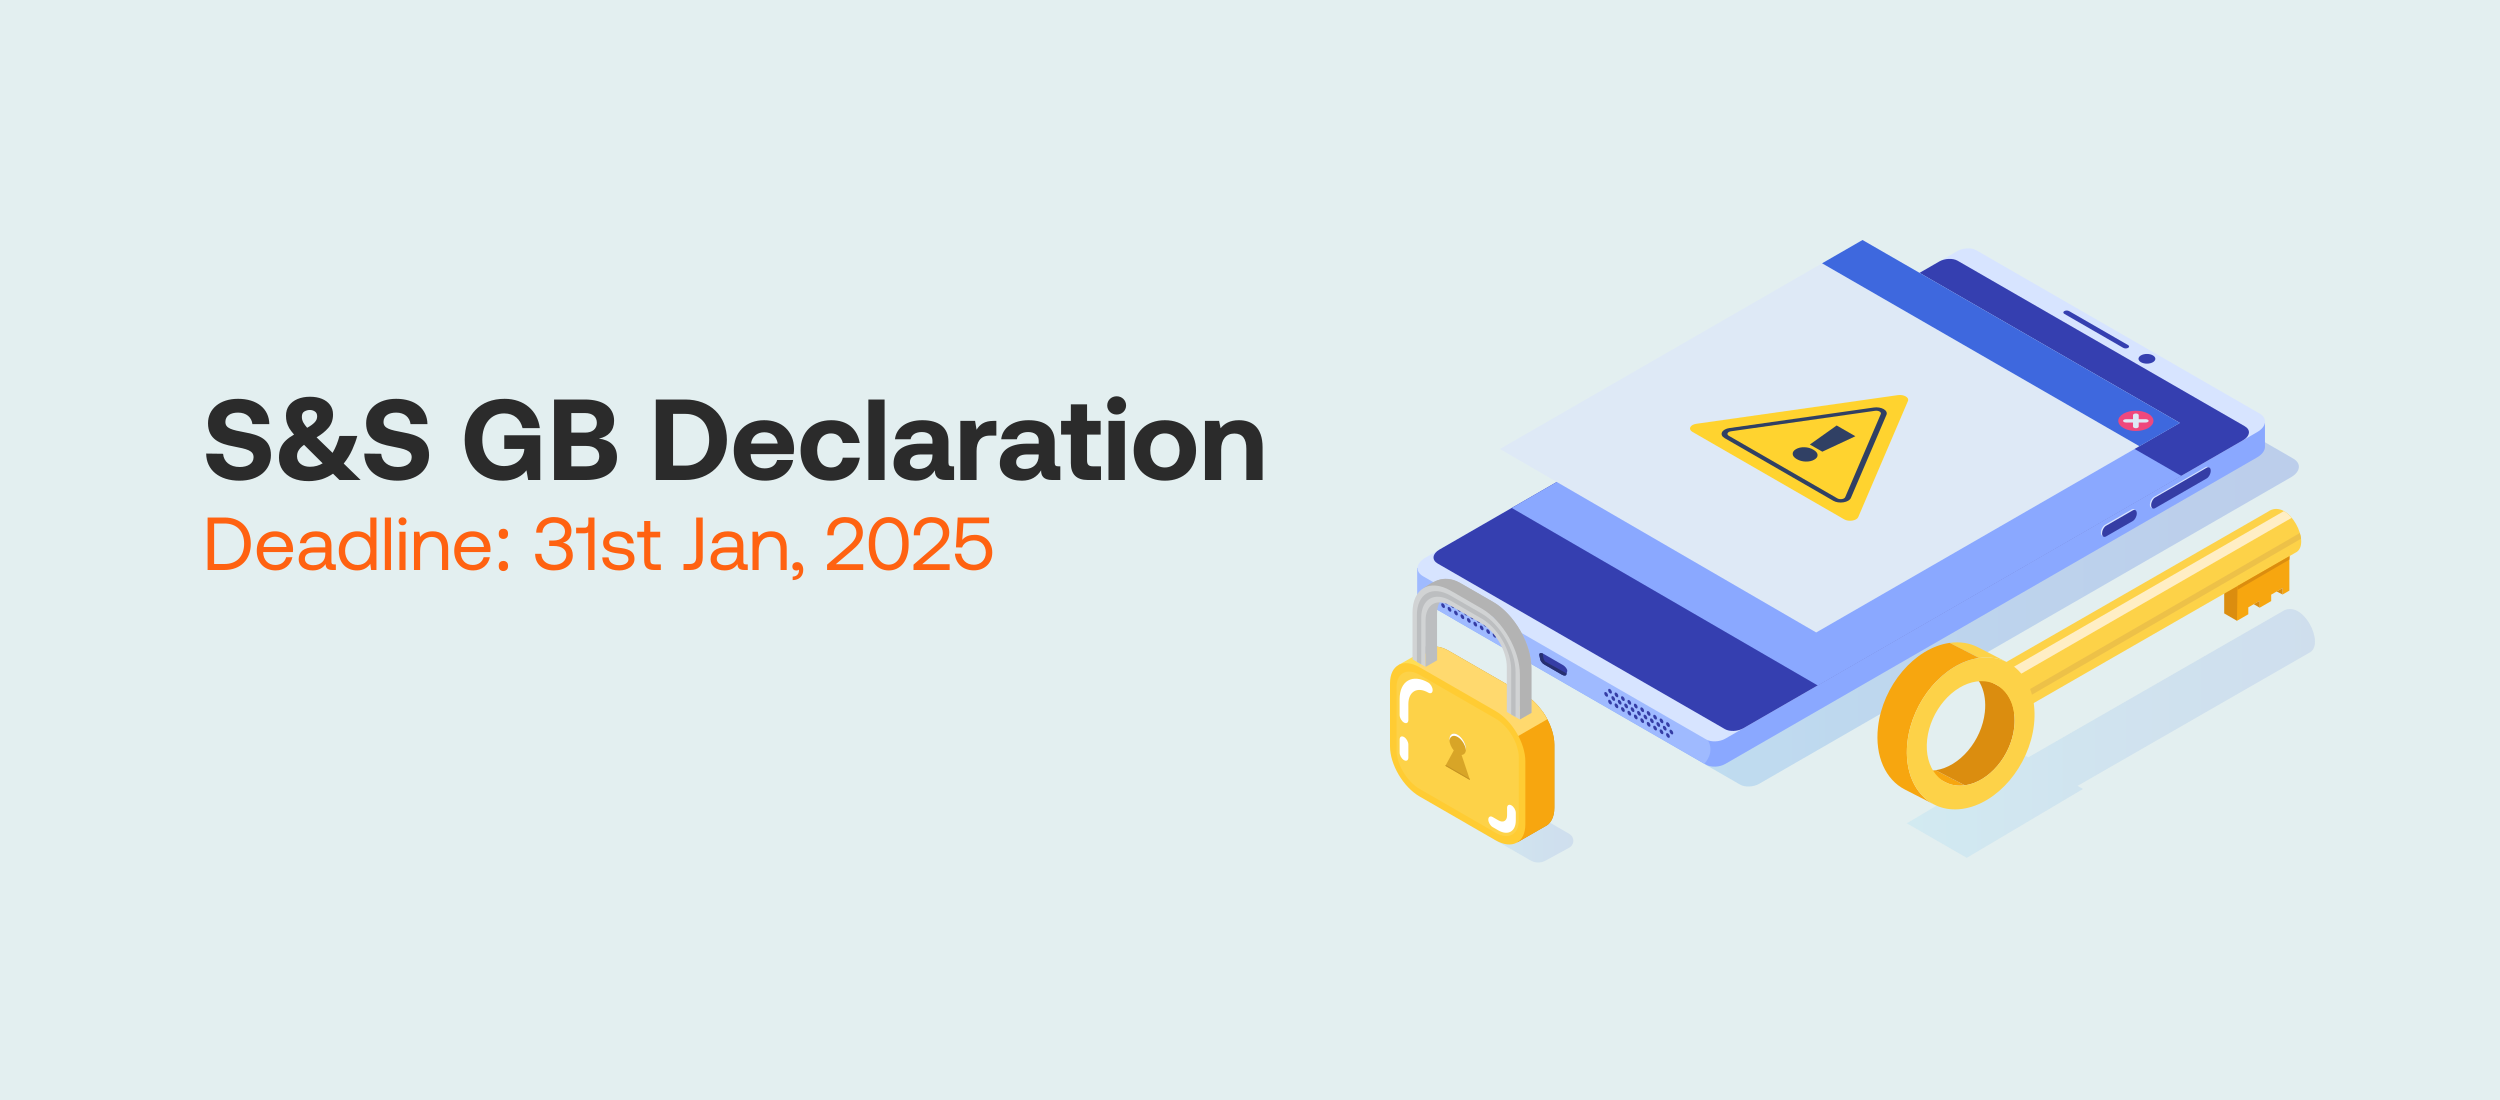 <svg xmlns="http://www.w3.org/2000/svg" width="1000" height="440" viewBox="0 0 1000 440" fill="none"><rect width="1000" height="440" fill="#E3EFF0"></rect><path d="M82.472 181.42L89.234 181.512C89.464 184.64 91.948 186.802 95.904 186.802C99.078 186.802 101.424 185.422 101.424 182.892C101.424 180.178 98.802 179.626 93.42 178.568C87.992 177.556 83.208 175.808 83.208 169.276C83.208 163.572 87.946 159.524 95.214 159.524C102.804 159.524 107.634 163.48 107.726 169.644H100.964C100.642 166.93 98.572 165.044 95.214 165.044C92.27 165.044 90.154 166.286 90.154 168.77C90.154 171.392 92.684 171.944 98.02 172.956C103.54 173.968 108.416 175.624 108.37 182.11C108.324 188.136 103.356 192.276 95.812 192.276C87.624 192.276 82.518 187.952 82.472 181.42ZM124.01 158.696C125.789 158.696 127.368 158.972 128.748 159.524C130.128 160.076 131.217 160.889 132.014 161.962C132.811 163.005 133.21 164.293 133.21 165.826C133.21 167.942 132.581 169.721 131.324 171.162C130.067 172.603 128.503 173.861 126.632 174.934L133.026 181.144C133.639 180.101 134.176 179.013 134.636 177.878C135.096 176.713 135.479 175.547 135.786 174.382H142.916C142.456 176.099 141.781 177.939 140.892 179.902C140.003 181.865 138.868 183.705 137.488 185.422L144.25 192H135.786L133.21 189.47C132.535 189.93 131.83 190.344 131.094 190.712C130.358 191.08 129.591 191.402 128.794 191.678C127.997 191.923 127.153 192.107 126.264 192.23C125.375 192.383 124.455 192.46 123.504 192.46C121.02 192.46 118.889 192.077 117.11 191.31C115.331 190.513 113.967 189.409 113.016 187.998C112.065 186.587 111.59 184.962 111.59 183.122C111.59 181.558 111.82 180.224 112.28 179.12C112.771 177.985 113.461 177.004 114.35 176.176C115.27 175.317 116.359 174.535 117.616 173.83C116.819 172.91 116.175 172.051 115.684 171.254C115.224 170.426 114.887 169.613 114.672 168.816C114.488 168.019 114.396 167.175 114.396 166.286C114.396 164.722 114.795 163.373 115.592 162.238C116.42 161.103 117.555 160.229 118.996 159.616C120.468 159.003 122.139 158.696 124.01 158.696ZM121.618 177.924C121.035 178.353 120.529 178.798 120.1 179.258C119.701 179.718 119.379 180.209 119.134 180.73C118.919 181.251 118.812 181.834 118.812 182.478C118.812 183.797 119.303 184.839 120.284 185.606C121.265 186.342 122.492 186.71 123.964 186.71C124.945 186.71 125.865 186.587 126.724 186.342C127.583 186.097 128.365 185.759 129.07 185.33L121.618 177.924ZM123.964 163.986C123.197 163.986 122.461 164.185 121.756 164.584C121.081 164.952 120.744 165.673 120.744 166.746C120.744 167.513 120.928 168.249 121.296 168.954C121.695 169.659 122.216 170.38 122.86 171.116C124.148 170.411 125.129 169.705 125.804 169C126.509 168.295 126.862 167.482 126.862 166.562C126.862 165.642 126.555 164.983 125.942 164.584C125.329 164.185 124.669 163.986 123.964 163.986ZM145.722 181.42L152.484 181.512C152.714 184.64 155.198 186.802 159.154 186.802C162.328 186.802 164.674 185.422 164.674 182.892C164.674 180.178 162.052 179.626 156.67 178.568C151.242 177.556 146.458 175.808 146.458 169.276C146.458 163.572 151.196 159.524 158.464 159.524C166.054 159.524 170.884 163.48 170.976 169.644H164.214C163.892 166.93 161.822 165.044 158.464 165.044C155.52 165.044 153.404 166.286 153.404 168.77C153.404 171.392 155.934 171.944 161.27 172.956C166.79 173.968 171.666 175.624 171.62 182.11C171.574 188.136 166.606 192.276 159.062 192.276C150.874 192.276 145.768 187.952 145.722 181.42ZM201.2 192.276C192 192.276 185.882 185.79 185.882 175.9C185.882 166.01 191.954 159.524 201.844 159.524C209.618 159.524 215.092 164.308 215.92 171.254H209.02C208.192 167.712 205.616 165.366 201.66 165.366C196.278 165.366 192.92 169.69 192.92 175.9C192.92 182.11 196.14 186.434 201.66 186.434C205.34 186.434 209.066 184.502 209.71 179.994V179.58H201.706V174.106H216.104V192H211.274L210.584 188.136C208.882 190.39 205.754 192.276 201.2 192.276ZM221.625 192V159.8H233.861C241.313 159.8 245.637 162.928 245.637 168.31C245.637 172.358 243.245 174.658 239.565 175.44C243.843 175.992 246.787 178.246 246.787 182.846C246.787 188.458 242.371 192 234.459 192H221.625ZM234.045 165.228H228.525V173.048H234.045C236.989 173.048 238.737 171.53 238.737 169.138C238.737 166.746 237.035 165.228 234.045 165.228ZM234.505 178.384H228.525V186.526H234.505C237.817 186.526 239.703 185.008 239.703 182.524C239.703 179.902 237.771 178.384 234.505 178.384ZM274.054 192H262.324V159.8H274.054C284.082 159.8 290.752 166.378 290.752 175.854C290.752 185.284 284.082 192 274.054 192ZM269.224 165.55V186.25H274.054C280.218 186.25 283.668 181.972 283.668 175.854C283.668 169.69 280.218 165.55 274.054 165.55H269.224ZM306.116 192.276C298.25 192.276 293.512 187.538 293.512 180.224C293.512 172.864 298.342 168.08 305.656 168.08C312.74 168.08 317.524 172.496 317.616 179.442C317.616 180.132 317.57 180.914 317.432 181.65H300.274V181.972C300.412 185.33 302.574 187.354 305.84 187.354C308.462 187.354 310.302 186.204 310.854 183.996H317.248C316.512 188.596 312.418 192.276 306.116 192.276ZM300.412 177.418H311.084C310.624 174.52 308.646 172.91 305.702 172.91C302.896 172.91 300.78 174.612 300.412 177.418ZM332.292 192.276C324.794 192.276 320.24 187.63 320.24 180.178C320.24 172.864 325.024 168.08 332.522 168.08C338.962 168.08 342.964 171.576 343.884 177.188H337.122C336.57 174.842 334.96 173.37 332.43 173.37C329.026 173.37 326.864 176.176 326.864 180.178C326.864 184.226 329.026 186.986 332.43 186.986C334.96 186.986 336.662 185.468 337.122 183.076H343.93C343.01 188.734 338.732 192.276 332.292 192.276ZM347.35 192V159.8H353.836V192H347.35ZM380.896 186.526H381.632V192H378.32C374.962 192 373.904 190.39 373.95 188.136C372.294 190.758 369.902 192.276 366.222 192.276C361.116 192.276 357.436 189.838 357.436 185.33C357.436 180.316 361.208 177.464 368.292 177.464H372.984V176.314C372.984 174.198 371.466 172.818 368.752 172.818C366.222 172.818 364.52 173.968 364.244 175.716H357.988C358.448 171.116 362.68 168.08 368.936 168.08C375.56 168.08 379.378 171.024 379.378 176.682V185.054C379.378 186.296 379.884 186.526 380.896 186.526ZM372.984 182.248V181.788H368.246C365.532 181.788 363.968 182.892 363.968 184.87C363.968 186.526 365.302 187.584 367.464 187.584C370.868 187.584 372.938 185.468 372.984 182.248ZM397.435 168.356H398.539V174.244H395.963C392.099 174.244 390.627 176.82 390.627 180.408V192H384.141V168.356H390.029L390.627 171.898C391.915 169.782 393.755 168.356 397.435 168.356ZM423.392 186.526H424.128V192H420.816C417.458 192 416.4 190.39 416.446 188.136C414.79 190.758 412.398 192.276 408.718 192.276C403.612 192.276 399.932 189.838 399.932 185.33C399.932 180.316 403.704 177.464 410.788 177.464H415.48V176.314C415.48 174.198 413.962 172.818 411.248 172.818C408.718 172.818 407.016 173.968 406.74 175.716H400.484C400.944 171.116 405.176 168.08 411.432 168.08C418.056 168.08 421.874 171.024 421.874 176.682V185.054C421.874 186.296 422.38 186.526 423.392 186.526ZM415.48 182.248V181.788H410.742C408.028 181.788 406.464 182.892 406.464 184.87C406.464 186.526 407.798 187.584 409.96 187.584C413.364 187.584 415.434 185.468 415.48 182.248ZM428.339 185.238V173.83H424.429V168.356H428.339V161.732H434.825V168.356H440.253V173.83H434.825V184.18C434.825 185.836 435.469 186.526 437.171 186.526H440.391V192H435.101C430.593 192 428.339 189.746 428.339 185.238ZM446.659 165.826C444.543 165.826 442.887 164.262 442.887 162.192C442.887 160.076 444.543 158.512 446.659 158.512C448.775 158.512 450.431 160.076 450.431 162.192C450.431 164.262 448.775 165.826 446.659 165.826ZM443.393 192V168.356H449.925V192H443.393ZM465.945 192.276C458.401 192.276 453.479 187.446 453.479 180.178C453.479 172.91 458.401 168.08 465.945 168.08C473.489 168.08 478.411 172.91 478.411 180.178C478.411 187.492 473.489 192.276 465.945 192.276ZM465.945 186.986C469.579 186.986 471.833 184.18 471.833 180.178C471.833 176.176 469.579 173.37 465.945 173.37C462.311 173.37 460.103 176.176 460.103 180.178C460.103 184.18 462.311 186.986 465.945 186.986ZM495.551 168.08C500.657 168.08 505.027 170.794 505.027 178.89V192H498.541V179.534C498.541 175.532 497.023 173.416 493.757 173.416C490.399 173.416 488.467 175.808 488.467 179.902V192H481.981V168.356H487.639L488.237 171.3C489.755 169.46 491.917 168.08 495.551 168.08Z" fill="#2B2B2B"></path><path d="M89.76 228H83.04V207H89.76C96.33 207 100.32 211.2 100.32 217.5C100.32 223.77 96.33 228 89.76 228ZM85.65 209.4V225.6H89.76C94.86 225.6 97.65 222.39 97.65 217.5C97.65 212.58 94.86 209.4 89.76 209.4H85.65ZM110.296 228.18C105.706 228.18 102.706 225.03 102.706 220.35C102.706 215.7 105.646 212.52 109.966 212.52C114.286 212.52 117.106 215.25 117.226 219.78C117.226 220.11 117.196 220.47 117.166 220.83H105.286V221.04C105.376 223.95 107.206 225.99 110.116 225.99C112.276 225.99 113.956 224.85 114.466 222.87H116.956C116.356 225.93 113.836 228.18 110.296 228.18ZM105.436 218.79H114.586C114.346 216.15 112.546 214.68 109.996 214.68C107.746 214.68 105.676 216.3 105.436 218.79ZM133.564 225.75H134.344V228H132.994C130.954 228 130.264 227.13 130.234 225.63C129.274 227.01 127.744 228.18 125.104 228.18C121.744 228.18 119.464 226.5 119.464 223.71C119.464 220.65 121.594 218.94 125.614 218.94H130.114V217.89C130.114 215.91 128.704 214.71 126.304 214.71C124.144 214.71 122.704 215.73 122.404 217.29H119.944C120.304 214.29 122.734 212.52 126.424 212.52C130.324 212.52 132.574 214.47 132.574 218.04V224.73C132.574 225.54 132.874 225.75 133.564 225.75ZM130.114 221.76V221.01H125.374C123.184 221.01 121.954 221.82 121.954 223.56C121.954 225.06 123.244 226.08 125.284 226.08C128.344 226.08 130.114 224.31 130.114 221.76ZM148.119 215.04V207H150.579V228H148.449L148.119 225.54C147.099 226.95 145.449 228.18 142.869 228.18C138.639 228.18 135.519 225.33 135.519 220.35C135.519 215.67 138.639 212.52 142.869 212.52C145.449 212.52 147.189 213.57 148.119 215.04ZM143.109 225.99C146.109 225.99 148.149 223.68 148.149 220.41C148.149 217.05 146.109 214.71 143.109 214.71C140.079 214.71 138.039 217.02 138.039 220.35C138.039 223.68 140.079 225.99 143.109 225.99ZM153.93 228V207H156.39V228H153.93ZM161.02 210.12C160.12 210.12 159.43 209.46 159.43 208.53C159.43 207.6 160.12 206.94 161.02 206.94C161.92 206.94 162.61 207.6 162.61 208.53C162.61 209.46 161.92 210.12 161.02 210.12ZM159.76 228V212.7H162.22V228H159.76ZM173.09 212.52C176.54 212.52 179.27 214.41 179.27 219.48V228H176.81V219.63C176.81 216.45 175.34 214.77 172.67 214.77C169.79 214.77 168.05 216.9 168.05 220.35V228H165.59V212.7H167.72L168.05 214.77C168.95 213.6 170.51 212.52 173.09 212.52ZM189.281 228.18C184.691 228.18 181.691 225.03 181.691 220.35C181.691 215.7 184.631 212.52 188.951 212.52C193.271 212.52 196.091 215.25 196.211 219.78C196.211 220.11 196.181 220.47 196.151 220.83H184.271V221.04C184.361 223.95 186.191 225.99 189.101 225.99C191.261 225.99 192.941 224.85 193.451 222.87H195.941C195.341 225.93 192.821 228.18 189.281 228.18ZM184.421 218.79H193.571C193.331 216.15 191.531 214.68 188.981 214.68C186.731 214.68 184.661 216.3 184.421 218.79ZM199.498 226.38C199.498 225.64 199.678 225.12 200.038 224.82C200.398 224.52 200.828 224.37 201.328 224.37C201.848 224.37 202.288 224.52 202.648 224.82C203.028 225.12 203.218 225.64 203.218 226.38C203.218 227.1 203.028 227.62 202.648 227.94C202.288 228.26 201.848 228.42 201.328 228.42C200.828 228.42 200.398 228.26 200.038 227.94C199.678 227.62 199.498 227.1 199.498 226.38ZM199.498 213.54C199.498 212.78 199.678 212.25 200.038 211.95C200.398 211.65 200.828 211.5 201.328 211.5C201.848 211.5 202.288 211.65 202.648 211.95C203.028 212.25 203.218 212.78 203.218 213.54C203.218 214.26 203.028 214.78 202.648 215.1C202.288 215.42 201.848 215.58 201.328 215.58C200.828 215.58 200.398 215.42 200.038 215.1C199.678 214.78 199.498 214.26 199.498 213.54ZM225.187 217.08C227.107 217.44 229.117 218.97 229.117 222.18C229.117 225.75 226.117 228.18 221.557 228.18C216.997 228.18 214.057 225.69 214.057 221.52H216.547C216.577 224.28 218.737 225.93 221.707 225.93C224.437 225.93 226.537 224.4 226.537 222C226.537 219.81 224.737 218.4 221.467 218.4H219.667V216.21H221.317C224.437 216.21 225.997 214.65 225.997 212.52C225.997 210.39 224.077 209.07 221.557 209.07C218.917 209.07 216.997 210.66 216.967 213.06H214.477C214.507 209.37 217.387 206.82 221.527 206.82C225.847 206.82 228.577 209.07 228.577 212.37C228.577 215.01 227.197 216.54 225.187 217.08ZM235.336 209.28V207H237.796V228H235.276V212.94C234.976 213.21 234.496 213.33 233.836 213.33H230.446V211.08H233.866C234.856 211.08 235.336 210.33 235.336 209.28ZM240.927 222.96H243.447C243.537 224.76 245.127 226.08 247.677 226.08C249.837 226.08 251.367 225.15 251.367 223.74C251.367 221.82 249.687 221.67 247.407 221.4C243.987 220.98 241.257 220.29 241.257 217.11C241.257 214.32 243.807 212.49 247.257 212.52C250.737 212.55 253.257 214.17 253.497 217.35H250.977C250.797 215.79 249.357 214.62 247.257 214.62C245.127 214.62 243.687 215.52 243.687 216.93C243.687 218.61 245.307 218.82 247.527 219.09C251.007 219.51 253.797 220.17 253.797 223.56C253.797 226.41 251.067 228.18 247.677 228.18C243.717 228.18 240.987 226.32 240.927 222.96ZM257.668 224.01V214.95H254.908V212.7H257.668V208.41H260.128V212.7H264.088V214.95H260.128V223.98C260.128 225.27 260.578 225.75 261.898 225.75H264.328V228H261.658C258.718 228 257.668 226.71 257.668 224.01ZM278.481 222.84V207H281.091V223.05C281.091 226.29 279.381 228 276.141 228H273.411V225.6H275.811C277.701 225.6 278.481 224.73 278.481 222.84ZM298.329 225.75H299.109V228H297.759C295.719 228 295.029 227.13 294.999 225.63C294.039 227.01 292.509 228.18 289.869 228.18C286.509 228.18 284.229 226.5 284.229 223.71C284.229 220.65 286.359 218.94 290.379 218.94H294.879V217.89C294.879 215.91 293.469 214.71 291.069 214.71C288.909 214.71 287.469 215.73 287.169 217.29H284.709C285.069 214.29 287.499 212.52 291.189 212.52C295.089 212.52 297.339 214.47 297.339 218.04V224.73C297.339 225.54 297.639 225.75 298.329 225.75ZM294.879 221.76V221.01H290.139C287.949 221.01 286.719 221.82 286.719 223.56C286.719 225.06 288.009 226.08 290.049 226.08C293.109 226.08 294.879 224.31 294.879 221.76ZM308.5 212.52C311.95 212.52 314.68 214.41 314.68 219.48V228H312.22V219.63C312.22 216.45 310.75 214.77 308.08 214.77C305.2 214.77 303.46 216.9 303.46 220.35V228H301V212.7H303.13L303.46 214.77C304.36 213.6 305.92 212.52 308.5 212.52ZM318.927 224.85C320.397 224.85 321.297 226.26 321.297 227.91C321.297 230.46 319.707 231.99 317.067 232.05V230.64C318.987 230.61 319.587 229.26 319.587 228.24C319.587 228.09 319.587 227.97 319.557 227.85C319.317 228.09 318.897 228.21 318.537 228.21C317.637 228.21 316.947 227.67 316.947 226.59C316.947 225.6 317.667 224.85 318.927 224.85ZM330.83 228V225.87L338.99 218.79C340.94 217.11 342.56 215.49 342.56 213.21C342.56 210.57 340.76 209.07 337.97 209.07C335.27 209.07 333.47 210.87 333.47 213.75V214.14H330.95V213.6C330.95 209.64 333.74 206.82 337.97 206.82C342.5 206.82 345.14 209.31 345.14 213.09C345.14 216.24 343.1 218.22 340.61 220.35L334.31 225.69H345.29V228H330.83ZM347.515 217.98V217.02C347.515 211.05 350.755 206.82 355.495 206.82C360.205 206.82 363.445 211.05 363.445 217.02V217.98C363.445 224.25 360.205 228.18 355.495 228.18C350.755 228.18 347.515 224.25 347.515 217.98ZM360.895 217.89V217.11C360.895 212.13 358.735 209.13 355.495 209.13C352.225 209.13 350.065 212.13 350.065 217.11V217.89C350.065 222.87 352.225 225.87 355.495 225.87C358.735 225.87 360.895 222.87 360.895 217.89ZM365.4 228V225.87L373.56 218.79C375.51 217.11 377.13 215.49 377.13 213.21C377.13 210.57 375.33 209.07 372.54 209.07C369.84 209.07 368.04 210.87 368.04 213.75V214.14H365.52V213.6C365.52 209.64 368.31 206.82 372.54 206.82C377.07 206.82 379.71 209.31 379.71 213.09C379.71 216.24 377.67 218.22 375.18 220.35L368.88 225.69H379.86V228H365.4ZM389.945 213.93C394.055 213.93 396.905 216.81 396.905 220.98C396.905 225.63 393.485 228.15 389.555 228.15C384.875 228.15 382.175 225.12 381.965 221.46H384.455C384.695 223.89 386.525 225.9 389.555 225.9C392.015 225.9 394.325 224.25 394.325 221.01C394.325 218.16 392.495 216.15 389.585 216.15C388.295 216.15 385.715 216.51 384.815 219L382.385 218.94L383.075 207H395.645V209.31H385.385L384.905 215.94C386.195 214.41 387.995 213.93 389.945 213.93Z" fill="#FF6211"></path><g clip-path="url(#clip0_10690_88)"><path style="mix-blend-mode:multiply" opacity="0.2" d="M696.045 313.853L582.81 248.586C579.48 246.666 579.899 243.316 583.742 241.099L796.489 118.478C798.733 117.185 802.128 117.044 804.071 118.164L917.308 183.431C920.637 185.351 920.219 188.701 916.375 190.917L703.629 313.539C701.385 314.832 697.99 314.973 696.047 313.853H696.045Z" fill="url(#paint0_linear_10690_88)"></path><path d="M905.988 178.6V169.005L897.299 171.77L790.51 110.221C788.565 109.101 785.172 109.242 782.928 110.534L574.358 230.748L574.511 229.033L567 227.154V237.01L567.024 237.024C566.861 238.376 567.589 239.688 569.249 240.643L682.486 305.909C684.431 307.029 687.824 306.889 690.068 305.596L902.814 182.974C904.983 181.725 906.059 180.114 905.991 178.603L905.988 178.6Z" fill="#8AA8FF"></path><path d="M574.511 229.03L567 227.152V237.007L567.024 237.022C566.861 238.373 567.589 239.685 569.249 240.64L681.756 305.486C686.281 300.284 683.099 296.071 683.099 296.071L594.37 219.211L574.358 230.746L574.511 229.03Z" fill="#9FBAFF"></path><path d="M682.508 295.794L569.271 230.527C565.941 228.608 566.36 225.257 570.203 223.041L782.95 100.419C785.194 99.126 788.589 98.986 790.532 100.106L903.769 165.372C907.098 167.292 906.68 170.643 902.836 172.859L690.09 295.481C687.846 296.773 684.45 296.914 682.508 295.794Z" fill="#D7E4FF"></path><path d="M861.152 144.894C859.835 145.653 857.703 145.653 856.386 144.894C855.069 144.136 855.069 142.907 856.386 142.149C857.703 141.391 859.835 141.391 861.152 142.149C862.469 142.907 862.469 144.136 861.152 144.894Z" fill="#353FB0"></path><path d="M849.326 139.151L825.726 125.549C825.195 125.242 825.195 124.747 825.726 124.441C826.257 124.134 827.116 124.134 827.647 124.441L851.247 138.043C851.777 138.349 851.777 138.845 851.247 139.151C850.716 139.457 849.857 139.457 849.326 139.151Z" fill="#353FB0"></path><path d="M689.963 291.643L575.105 225.441C572.6 223.998 572.914 221.478 575.806 219.811L775.723 104.586C777.887 103.339 781.158 103.203 783.032 104.285L897.89 170.484C900.395 171.928 900.081 174.448 897.189 176.114L697.272 291.342C695.109 292.589 691.837 292.725 689.963 291.643Z" fill="#353FB0"></path><path d="M852.641 208.079L841.956 214.236C841.07 214.746 840.352 214.204 840.352 213.026C840.352 211.847 841.07 210.477 841.956 209.967L852.641 203.809C853.527 203.299 854.245 203.841 854.245 205.019C854.245 206.198 853.527 207.568 852.641 208.079Z" fill="#D7E4FF"></path><path d="M882.175 191.159L861.549 203.046C860.663 203.556 859.945 203.014 859.945 201.835C859.945 200.657 860.663 199.287 861.549 198.776L882.175 186.889C883.061 186.379 883.779 186.921 883.779 188.099C883.779 189.278 883.061 190.648 882.175 191.159Z" fill="#D7E4FF"></path><path d="M853.117 208.412L842.432 214.57C841.546 215.08 840.828 214.538 840.828 213.36C840.828 212.181 841.546 210.811 842.432 210.301L853.117 204.143C854.003 203.633 854.721 204.175 854.721 205.353C854.721 206.532 854.003 207.902 853.117 208.412Z" fill="#353DA5"></path><path d="M882.691 191.368L862.065 203.255C861.179 203.765 860.461 203.223 860.461 202.044C860.461 200.866 861.179 199.496 862.065 198.985L882.691 187.098C883.577 186.588 884.295 187.13 884.295 188.308C884.295 189.487 883.577 190.857 882.691 191.368Z" fill="#353DA5"></path><path d="M617.841 265.892L624.783 269.894C625.656 270.397 626.401 270.368 626.542 269.826L626.888 268.509C627.068 267.824 626.228 266.626 625.128 265.992L617.495 261.591C616.395 260.957 615.555 261.19 615.735 262.08L616.081 263.795C616.222 264.502 616.967 265.389 617.841 265.892Z" fill="#353DA5"></path><path d="M624.784 269.893L617.842 265.891C617.553 265.726 617.282 265.514 617.039 265.284L618.071 264.625L626.658 269.39L626.544 269.823C626.403 270.364 625.658 270.394 624.784 269.891V269.893Z" fill="#262F70"></path><path d="M617.164 261.423C617.186 263.783 618.069 264.626 618.069 264.626C618.069 264.626 617.741 265.097 617.393 265.586C616.726 265.075 616.197 264.376 616.081 263.795L615.735 262.079C615.579 261.302 616.197 261.025 617.091 261.389L617.115 261.399C617.132 261.406 617.147 261.413 617.164 261.421V261.423Z" fill="#262F70"></path><path d="M577.976 238.317C577.976 238.793 577.64 238.987 577.226 238.749C576.812 238.511 576.477 237.93 576.477 237.454C576.477 236.978 576.812 236.784 577.226 237.022C577.64 237.26 577.976 237.841 577.976 238.317Z" fill="#353DA5"></path><path d="M580.554 239.801C580.554 240.277 580.218 240.472 579.804 240.234C579.391 239.996 579.055 239.415 579.055 238.939C579.055 238.462 579.391 238.268 579.804 238.506C580.218 238.744 580.554 239.325 580.554 239.801Z" fill="#353DA5"></path><path d="M583.124 241.286C583.124 241.762 582.788 241.956 582.375 241.718C581.961 241.48 581.625 240.899 581.625 240.423C581.625 239.947 581.961 239.752 582.375 239.99C582.788 240.229 583.124 240.809 583.124 241.286Z" fill="#353DA5"></path><path d="M585.702 242.768C585.702 243.244 585.367 243.439 584.953 243.2C584.539 242.962 584.203 242.382 584.203 241.905C584.203 241.429 584.539 241.235 584.953 241.473C585.367 241.711 585.702 242.292 585.702 242.768Z" fill="#353DA5"></path><path d="M588.273 244.252C588.273 244.729 587.937 244.923 587.523 244.685C587.109 244.447 586.773 243.866 586.773 243.39C586.773 242.913 587.109 242.719 587.523 242.957C587.937 243.195 588.273 243.776 588.273 244.252Z" fill="#353DA5"></path><path d="M590.851 245.737C590.851 246.213 590.515 246.407 590.101 246.169C589.687 245.931 589.352 245.35 589.352 244.874C589.352 244.398 589.687 244.203 590.101 244.442C590.515 244.68 590.851 245.26 590.851 245.737Z" fill="#353DA5"></path><path d="M593.421 247.219C593.421 247.695 593.085 247.89 592.672 247.652C592.258 247.414 591.922 246.833 591.922 246.357C591.922 245.88 592.258 245.686 592.672 245.924C593.085 246.162 593.421 246.743 593.421 247.219Z" fill="#353DA5"></path><path d="M595.999 248.705C595.999 249.182 595.663 249.376 595.25 249.138C594.836 248.9 594.5 248.319 594.5 247.843C594.5 247.367 594.836 247.172 595.25 247.41C595.663 247.648 595.999 248.229 595.999 248.705Z" fill="#353DA5"></path><path d="M598.57 250.186C598.57 250.662 598.234 250.857 597.82 250.618C597.406 250.38 597.07 249.8 597.07 249.323C597.07 248.847 597.406 248.653 597.82 248.891C598.234 249.129 598.57 249.71 598.57 250.186Z" fill="#353DA5"></path><path d="M601.148 251.672C601.148 252.148 600.812 252.343 600.398 252.105C599.984 251.867 599.648 251.286 599.648 250.81C599.648 250.333 599.984 250.139 600.398 250.377C600.812 250.615 601.148 251.196 601.148 251.672Z" fill="#353DA5"></path><path d="M579.265 241.237C579.265 241.713 578.929 241.907 578.515 241.669C578.102 241.431 577.766 240.85 577.766 240.374C577.766 239.898 578.102 239.703 578.515 239.942C578.929 240.18 579.265 240.76 579.265 241.237Z" fill="#353DA5"></path><path d="M576.429 239.584C576.429 240.061 576.093 240.255 575.679 240.017C575.266 239.779 574.93 239.198 574.93 238.722C574.93 238.245 575.266 238.051 575.679 238.289C576.093 238.527 576.429 239.108 576.429 239.584Z" fill="#353DA5"></path><path d="M581.835 242.723C581.835 243.199 581.499 243.394 581.086 243.156C580.672 242.917 580.336 242.337 580.336 241.86C580.336 241.384 580.672 241.19 581.086 241.428C581.499 241.666 581.835 242.247 581.835 242.723Z" fill="#353DA5"></path><path d="M584.413 244.207C584.413 244.684 584.078 244.878 583.664 244.64C583.25 244.402 582.914 243.821 582.914 243.345C582.914 242.869 583.25 242.674 583.664 242.912C584.078 243.15 584.413 243.731 584.413 244.207Z" fill="#353DA5"></path><path d="M586.992 245.69C586.992 246.166 586.656 246.36 586.242 246.122C585.828 245.884 585.492 245.303 585.492 244.827C585.492 244.351 585.828 244.157 586.242 244.395C586.656 244.633 586.992 245.214 586.992 245.69Z" fill="#353DA5"></path><path d="M589.562 247.174C589.562 247.65 589.226 247.845 588.812 247.607C588.398 247.369 588.062 246.788 588.062 246.312C588.062 245.835 588.398 245.641 588.812 245.879C589.226 246.117 589.562 246.698 589.562 247.174Z" fill="#353DA5"></path><path d="M592.132 248.657C592.132 249.133 591.796 249.327 591.382 249.089C590.969 248.851 590.633 248.27 590.633 247.794C590.633 247.318 590.969 247.123 591.382 247.361C591.796 247.6 592.132 248.18 592.132 248.657Z" fill="#353DA5"></path><path d="M594.71 250.141C594.71 250.617 594.374 250.812 593.961 250.574C593.547 250.335 593.211 249.755 593.211 249.278C593.211 248.802 593.547 248.608 593.961 248.846C594.374 249.084 594.71 249.665 594.71 250.141Z" fill="#353DA5"></path><path d="M597.281 251.625C597.281 252.102 596.945 252.296 596.531 252.058C596.117 251.82 595.781 251.239 595.781 250.763C595.781 250.286 596.117 250.092 596.531 250.33C596.945 250.568 597.281 251.149 597.281 251.625Z" fill="#353DA5"></path><path d="M599.859 253.108C599.859 253.584 599.523 253.778 599.109 253.54C598.695 253.302 598.359 252.721 598.359 252.245C598.359 251.769 598.695 251.575 599.109 251.813C599.523 252.051 599.859 252.632 599.859 253.108Z" fill="#353DA5"></path><path d="M602.515 254.659C602.515 255.135 602.179 255.329 601.765 255.091C601.352 254.853 601.016 254.272 601.016 253.796C601.016 253.32 601.352 253.125 601.765 253.363C602.179 253.602 602.515 254.182 602.515 254.659Z" fill="#353DA5"></path><path d="M577.976 242.676C577.976 243.152 577.64 243.347 577.226 243.109C576.812 242.871 576.477 242.29 576.477 241.814C576.477 241.337 576.812 241.143 577.226 241.381C577.64 241.619 577.976 242.2 577.976 242.676Z" fill="#353DA5"></path><path d="M580.554 244.159C580.554 244.635 580.218 244.829 579.804 244.591C579.391 244.353 579.055 243.772 579.055 243.296C579.055 242.82 579.391 242.625 579.804 242.863C580.218 243.102 580.554 243.682 580.554 244.159Z" fill="#353DA5"></path><path d="M583.124 245.643C583.124 246.119 582.788 246.314 582.375 246.075C581.961 245.837 581.625 245.257 581.625 244.78C581.625 244.304 581.961 244.11 582.375 244.348C582.788 244.586 583.124 245.167 583.124 245.643Z" fill="#353DA5"></path><path d="M585.702 247.125C585.702 247.602 585.367 247.796 584.953 247.558C584.539 247.32 584.203 246.739 584.203 246.263C584.203 245.787 584.539 245.592 584.953 245.83C585.367 246.068 585.702 246.649 585.702 247.125Z" fill="#353DA5"></path><path d="M588.273 248.61C588.273 249.086 587.937 249.28 587.523 249.042C587.109 248.804 586.773 248.223 586.773 247.747C586.773 247.271 587.109 247.076 587.523 247.315C587.937 247.553 588.273 248.133 588.273 248.61Z" fill="#353DA5"></path><path d="M590.851 250.094C590.851 250.57 590.515 250.765 590.101 250.527C589.687 250.289 589.352 249.708 589.352 249.232C589.352 248.755 589.687 248.561 590.101 248.799C590.515 249.037 590.851 249.618 590.851 250.094Z" fill="#353DA5"></path><path d="M593.421 251.577C593.421 252.053 593.085 252.247 592.672 252.009C592.258 251.771 591.922 251.19 591.922 250.714C591.922 250.238 592.258 250.043 592.672 250.281C593.085 250.52 593.421 251.1 593.421 251.577Z" fill="#353DA5"></path><path d="M595.999 253.061C595.999 253.537 595.663 253.732 595.25 253.493C594.836 253.255 594.5 252.675 594.5 252.198C594.5 251.722 594.836 251.528 595.25 251.766C595.663 252.004 595.999 252.585 595.999 253.061Z" fill="#353DA5"></path><path d="M598.57 254.545C598.57 255.022 598.234 255.216 597.82 254.978C597.406 254.74 597.07 254.159 597.07 253.683C597.07 253.206 597.406 253.012 597.82 253.25C598.234 253.488 598.57 254.069 598.57 254.545Z" fill="#353DA5"></path><path d="M601.148 256.028C601.148 256.504 600.812 256.698 600.398 256.46C599.984 256.222 599.648 255.641 599.648 255.165C599.648 254.689 599.984 254.494 600.398 254.733C600.812 254.971 601.148 255.551 601.148 256.028Z" fill="#353DA5"></path><path d="M644.757 276.914C644.757 277.391 644.421 277.585 644.007 277.347C643.594 277.109 643.258 276.528 643.258 276.052C643.258 275.576 643.594 275.381 644.007 275.619C644.421 275.857 644.757 276.438 644.757 276.914Z" fill="#353DA5"></path><path d="M647.327 278.399C647.327 278.875 646.992 279.069 646.578 278.831C646.164 278.593 645.828 278.012 645.828 277.536C645.828 277.06 646.164 276.866 646.578 277.104C646.992 277.342 647.327 277.923 647.327 278.399Z" fill="#353DA5"></path><path d="M649.906 279.883C649.906 280.359 649.57 280.554 649.156 280.316C648.742 280.078 648.406 279.497 648.406 279.021C648.406 278.544 648.742 278.35 649.156 278.588C649.57 278.826 649.906 279.407 649.906 279.883Z" fill="#353DA5"></path><path d="M652.484 281.366C652.484 281.842 652.148 282.036 651.734 281.798C651.32 281.56 650.984 280.979 650.984 280.503C650.984 280.027 651.32 279.832 651.734 280.07C652.148 280.309 652.484 280.889 652.484 281.366Z" fill="#353DA5"></path><path d="M655.054 282.85C655.054 283.326 654.718 283.521 654.304 283.282C653.891 283.044 653.555 282.464 653.555 281.987C653.555 281.511 653.891 281.317 654.304 281.555C654.718 281.793 655.054 282.374 655.054 282.85Z" fill="#353DA5"></path><path d="M657.632 284.332C657.632 284.809 657.296 285.003 656.882 284.765C656.469 284.527 656.133 283.946 656.133 283.47C656.133 282.994 656.469 282.799 656.882 283.037C657.296 283.275 657.632 283.856 657.632 284.332Z" fill="#353DA5"></path><path d="M660.202 285.817C660.202 286.293 659.867 286.487 659.453 286.249C659.039 286.011 658.703 285.43 658.703 284.954C658.703 284.478 659.039 284.284 659.453 284.522C659.867 284.76 660.202 285.341 660.202 285.817Z" fill="#353DA5"></path><path d="M662.781 287.303C662.781 287.779 662.445 287.974 662.031 287.736C661.617 287.497 661.281 286.917 661.281 286.44C661.281 285.964 661.617 285.77 662.031 286.008C662.445 286.246 662.781 286.827 662.781 287.303Z" fill="#353DA5"></path><path d="M665.351 288.784C665.351 289.26 665.015 289.454 664.601 289.216C664.187 288.978 663.852 288.397 663.852 287.921C663.852 287.445 664.187 287.25 664.601 287.488C665.015 287.727 665.351 288.307 665.351 288.784Z" fill="#353DA5"></path><path d="M667.929 290.27C667.929 290.746 667.593 290.941 667.179 290.702C666.766 290.464 666.43 289.884 666.43 289.407C666.43 288.931 666.766 288.737 667.179 288.975C667.593 289.213 667.929 289.794 667.929 290.27Z" fill="#353DA5"></path><path d="M646.046 279.834C646.046 280.311 645.71 280.505 645.297 280.267C644.883 280.029 644.547 279.448 644.547 278.972C644.547 278.495 644.883 278.301 645.297 278.539C645.71 278.777 646.046 279.358 646.046 279.834Z" fill="#353DA5"></path><path d="M643.21 278.182C643.21 278.658 642.874 278.853 642.461 278.615C642.047 278.376 641.711 277.796 641.711 277.319C641.711 276.843 642.047 276.649 642.461 276.887C642.874 277.125 643.21 277.706 643.21 278.182Z" fill="#353DA5"></path><path d="M648.617 281.321C648.617 281.797 648.281 281.991 647.867 281.753C647.453 281.515 647.117 280.934 647.117 280.458C647.117 279.982 647.453 279.787 647.867 280.026C648.281 280.264 648.617 280.844 648.617 281.321Z" fill="#353DA5"></path><path d="M651.195 282.801C651.195 283.277 650.859 283.472 650.445 283.234C650.031 282.996 649.695 282.415 649.695 281.939C649.695 281.462 650.031 281.268 650.445 281.506C650.859 281.744 651.195 282.325 651.195 282.801Z" fill="#353DA5"></path><path d="M653.773 284.287C653.773 284.764 653.437 284.958 653.023 284.72C652.609 284.482 652.273 283.901 652.273 283.425C652.273 282.949 652.609 282.754 653.023 282.992C653.437 283.23 653.773 283.811 653.773 284.287Z" fill="#353DA5"></path><path d="M656.343 285.772C656.343 286.248 656.007 286.443 655.593 286.204C655.18 285.966 654.844 285.386 654.844 284.909C654.844 284.433 655.18 284.239 655.593 284.477C656.007 284.715 656.343 285.296 656.343 285.772Z" fill="#353DA5"></path><path d="M658.913 287.254C658.913 287.731 658.578 287.925 658.164 287.687C657.75 287.449 657.414 286.868 657.414 286.392C657.414 285.915 657.75 285.721 658.164 285.959C658.578 286.197 658.913 286.778 658.913 287.254Z" fill="#353DA5"></path><path d="M661.492 288.739C661.492 289.215 661.156 289.409 660.742 289.171C660.328 288.933 659.992 288.352 659.992 287.876C659.992 287.4 660.328 287.205 660.742 287.444C661.156 287.682 661.492 288.262 661.492 288.739Z" fill="#353DA5"></path><path d="M664.062 290.223C664.062 290.699 663.726 290.894 663.312 290.656C662.898 290.417 662.562 289.837 662.562 289.36C662.562 288.884 662.898 288.69 663.312 288.928C663.726 289.166 664.062 289.747 664.062 290.223Z" fill="#353DA5"></path><path d="M666.64 291.705C666.64 292.182 666.304 292.376 665.89 292.138C665.477 291.9 665.141 291.319 665.141 290.843C665.141 290.367 665.477 290.172 665.89 290.41C666.304 290.648 666.64 291.229 666.64 291.705Z" fill="#353DA5"></path><path d="M669.296 293.256C669.296 293.732 668.96 293.927 668.547 293.689C668.133 293.451 667.797 292.87 667.797 292.394C667.797 291.917 668.133 291.723 668.547 291.961C668.96 292.199 669.296 292.78 669.296 293.256Z" fill="#353DA5"></path><path d="M644.757 281.274C644.757 281.75 644.421 281.944 644.007 281.706C643.594 281.468 643.258 280.887 643.258 280.411C643.258 279.935 643.594 279.741 644.007 279.979C644.421 280.217 644.757 280.798 644.757 281.274Z" fill="#353DA5"></path><path d="M647.327 282.756C647.327 283.232 646.992 283.427 646.578 283.189C646.164 282.951 645.828 282.37 645.828 281.894C645.828 281.417 646.164 281.223 646.578 281.461C646.992 281.699 647.327 282.28 647.327 282.756Z" fill="#353DA5"></path><path d="M649.906 284.241C649.906 284.717 649.57 284.911 649.156 284.673C648.742 284.435 648.406 283.854 648.406 283.378C648.406 282.902 648.742 282.707 649.156 282.945C649.57 283.184 649.906 283.764 649.906 284.241Z" fill="#353DA5"></path><path d="M652.484 285.723C652.484 286.199 652.148 286.394 651.734 286.156C651.32 285.917 650.984 285.337 650.984 284.86C650.984 284.384 651.32 284.19 651.734 284.428C652.148 284.666 652.484 285.247 652.484 285.723Z" fill="#353DA5"></path><path d="M655.054 287.207C655.054 287.684 654.718 287.878 654.304 287.64C653.891 287.402 653.555 286.821 653.555 286.345C653.555 285.869 653.891 285.674 654.304 285.912C654.718 286.15 655.054 286.731 655.054 287.207Z" fill="#353DA5"></path><path d="M657.632 288.692C657.632 289.168 657.296 289.362 656.882 289.124C656.469 288.886 656.133 288.305 656.133 287.829C656.133 287.353 656.469 287.159 656.882 287.397C657.296 287.635 657.632 288.216 657.632 288.692Z" fill="#353DA5"></path><path d="M660.202 290.174C660.202 290.65 659.867 290.845 659.453 290.607C659.039 290.369 658.703 289.788 658.703 289.312C658.703 288.835 659.039 288.641 659.453 288.879C659.867 289.117 660.202 289.698 660.202 290.174Z" fill="#353DA5"></path><path d="M662.781 291.659C662.781 292.135 662.445 292.329 662.031 292.091C661.617 291.853 661.281 291.272 661.281 290.796C661.281 290.32 661.617 290.125 662.031 290.363C662.445 290.602 662.781 291.182 662.781 291.659Z" fill="#353DA5"></path><path d="M665.351 293.143C665.351 293.619 665.015 293.814 664.601 293.575C664.187 293.337 663.852 292.757 663.852 292.28C663.852 291.804 664.187 291.61 664.601 291.848C665.015 292.086 665.351 292.667 665.351 293.143Z" fill="#353DA5"></path><path d="M667.929 294.625C667.929 295.102 667.593 295.296 667.179 295.058C666.766 294.82 666.43 294.239 666.43 293.763C666.43 293.287 666.766 293.092 667.179 293.33C667.593 293.568 667.929 294.149 667.929 294.625Z" fill="#353DA5"></path><g style="mix-blend-mode:multiply"><path d="M604.695 203.183L727.155 274.22L872.584 190.399L749.73 119.59L604.695 203.183Z" fill="#8AA8FF"></path></g><path d="M599.969 179.593L726.478 252.983L871.922 169.152L745.001 96L599.969 179.593Z" fill="#DEE9F6"></path><path d="M855.781 178.497L728.828 105.323L745.005 96L871.957 169.174L855.781 178.497Z" fill="#3E68DE"></path><path d="M676.985 172.761L737.667 207.737C739.515 208.801 742.674 208.296 743.3 206.833L763.178 160.4C763.784 158.988 761.567 157.71 759.116 158.058L678.555 169.515C676.016 169.877 675.138 171.697 676.985 172.761Z" fill="#FFD32F"></path><path d="M733.309 200.306L689.875 175.271C688.789 174.644 688.388 173.762 688.799 172.909C689.21 172.056 690.347 171.419 691.839 171.208L749.503 163.007C750.944 162.803 752.429 163.041 753.478 163.646C754.527 164.251 754.94 165.107 754.585 165.938L740.356 199.174C739.988 200.034 738.886 200.687 737.406 200.926C735.926 201.164 734.395 200.93 733.309 200.306ZM692.396 172.52C691.737 172.615 691.233 172.897 691.05 173.273C690.868 173.65 691.045 174.041 691.527 174.318L734.962 199.353C735.444 199.63 736.121 199.732 736.776 199.628C737.43 199.523 737.919 199.232 738.083 198.853L752.312 165.617C752.472 165.243 752.292 164.873 751.82 164.601C751.348 164.329 750.708 164.227 750.06 164.319L692.396 172.52Z" fill="#304064"></path><path d="M734.663 170.186L742.143 174.496L728.931 180.675L723.946 177.801L734.665 170.186H734.663ZM717.072 181.599C717.036 180.833 717.479 180.182 718.401 179.65C719.343 179.108 720.465 178.855 721.768 178.892C723.07 178.928 724.255 179.256 725.326 179.873C726.397 180.491 726.964 181.173 727.03 181.924C727.093 182.675 726.655 183.322 725.713 183.863C724.791 184.396 723.664 184.651 722.335 184.629C721.006 184.607 719.806 184.289 718.735 183.671C717.664 183.054 717.109 182.362 717.072 181.596V181.599Z" fill="#304064"></path><path d="M859.317 171.21C856.571 172.791 852.12 172.791 849.372 171.21C846.626 169.628 846.626 167.062 849.372 165.477C852.117 163.896 856.569 163.896 859.317 165.477C862.063 167.059 862.063 169.625 859.317 171.21Z" fill="#EF487D"></path><path d="M855.49 170.628V169H858.313C858.944 169 859.457 168.706 859.457 168.342C859.457 167.977 858.946 167.683 858.313 167.683H855.49V166.055C855.49 165.69 854.979 165.396 854.346 165.396C853.713 165.396 853.202 165.69 853.202 166.055V167.683H850.378C849.748 167.683 849.234 167.977 849.234 168.342C849.234 168.706 849.746 169 850.378 169H853.202V170.628C853.202 170.993 853.713 171.287 854.346 171.287C854.979 171.287 855.49 170.993 855.49 170.628Z" fill="#DEE9F6"></path><path style="mix-blend-mode:multiply" opacity="0.1" d="M586.055 329.1L612.247 344.189C614.077 345.244 616.324 345.271 618.179 344.26L627.7 339.072C628.698 338.528 629.326 337.488 629.341 336.353C629.356 335.218 628.757 334.161 627.773 333.59L598.984 316.885L586.055 329.097V329.1Z" fill="url(#paint1_linear_10690_88)"></path><path d="M609.873 277.809L579.485 260.294C572.925 256.513 567.609 259.381 567.609 266.697V291.892C567.609 299.209 572.925 308.204 579.485 311.985L608.52 328.72L606.872 336.974L617.818 330.678C620.23 329.643 621.746 327.007 621.746 323.099V297.904C621.746 290.588 616.431 281.592 609.871 277.811L609.873 277.809Z" fill="#C49222"></path><path d="M604.984 290.648L606.812 327.738L608.516 328.722L607.187 335.38L607.255 336.753L617.816 330.678C620.229 329.643 621.745 327.006 621.745 323.099V297.904C621.745 293.656 619.951 288.845 617.167 284.816L604.984 290.651V290.648Z" fill="#F7A60F"></path><path d="M609.873 277.809L579.485 260.294C572.925 256.513 567.609 259.381 567.609 266.697V270.084L601.257 297.884L618.921 287.696C616.742 283.585 613.498 279.901 609.873 277.811V277.809Z" fill="#FFD96E"></path><path d="M570.55 259.664L559.453 265.982L560.85 270.948L567.001 272.727L567.609 272.581V266.696L570.55 259.664Z" fill="#FFDE55"></path><path d="M610.14 329.729C610.14 337.045 604.824 339.91 598.264 336.131L567.875 318.617C561.316 314.836 556 305.84 556 298.524V273.329C556 266.012 561.316 263.147 567.875 266.926L598.264 284.441C604.824 288.221 610.14 297.217 610.14 304.533V329.729Z" fill="#FFCC33"></path><path d="M567.874 315.596C562.77 312.653 558.617 305.672 558.617 300.035V274.839C558.617 269.199 562.77 267.005 567.874 269.948L598.262 287.462C603.366 290.405 607.519 297.386 607.519 303.023V328.219C607.519 333.859 603.366 336.053 598.262 333.11L567.874 315.596Z" fill="#FDD248"></path><path d="M561.597 289.026C560.633 288.469 559.852 287.118 559.852 286.006V279.639C559.852 272.354 564.992 269.39 571.313 273.032C572.277 273.589 573.061 274.94 573.061 276.053C573.061 277.166 572.28 277.615 571.313 277.059C566.92 274.527 563.344 276.587 563.344 281.651V288.017C563.344 289.13 562.563 289.58 561.597 289.023V289.026Z" fill="white"></path><path d="M561.597 304.057C560.633 303.501 559.852 302.15 559.852 301.037V295.803C559.852 294.692 560.633 294.24 561.597 294.797C562.561 295.353 563.344 296.704 563.344 297.817V303.051C563.344 304.162 562.563 304.614 561.597 304.057Z" fill="white"></path><path d="M599.378 332.174L597.065 330.842C596.102 330.286 595.32 328.935 595.32 327.822C595.32 326.712 596.102 326.26 597.065 326.816L599.378 328.148C601.281 329.244 602.829 328.352 602.829 326.158V323.147C602.829 322.034 603.611 321.585 604.577 322.141C605.541 322.697 606.324 324.048 606.324 325.161V328.172C606.324 332.585 603.209 334.38 599.38 332.174H599.378Z" fill="white"></path><path d="M587.99 312.015L584.633 301.979C585.677 301.938 586.39 301.078 586.39 299.617C586.39 297.506 584.903 294.935 583.073 293.88C581.24 292.823 579.755 293.681 579.755 295.793C579.755 297.253 580.466 298.932 581.513 300.179L578.156 306.346L587.992 312.015H587.99Z" fill="#D8A527"></path><path d="M583.068 294.784C584.766 295.764 586.166 298.045 586.361 300.057C586.375 299.916 586.385 299.77 586.385 299.617C586.385 297.506 584.898 294.935 583.068 293.88C581.235 292.823 579.75 293.681 579.75 295.793C579.75 295.948 579.76 296.104 579.774 296.262C579.969 294.473 581.369 293.805 583.068 294.784Z" fill="white"></path><path d="M578.333 306.008L587.763 311.446L587.984 312.014L578.148 306.346L578.333 306.008Z" fill="#C49222"></path><path d="M574.826 264.122L569.586 261.102V242.445C569.586 232.733 576.443 228.782 584.867 233.637L597.268 240.783C605.694 245.64 612.549 257.493 612.549 267.206V285.175L607.308 282.154V264.185C607.308 257.802 602.803 250.014 597.265 246.821L584.864 239.675C579.327 236.485 574.821 239.08 574.821 245.463V264.12L574.826 264.122Z" fill="#BCBEC0"></path><path d="M584.869 233.64L597.27 240.786C605.697 245.643 612.551 257.496 612.551 267.209V285.178L607.963 287.812V282.536L607.31 282.16L605.984 264.572C605.984 258.189 601.951 253.113 597.27 246.829L584.869 239.683C581.415 237.693 578.365 237.953 576.557 239.982L572.03 234.318L568.914 235.581C573.716 232.119 578.446 229.504 584.869 233.645V233.64Z" fill="#B3B3B3"></path><path d="M570.24 266.757L565 263.737V245.08C565 235.368 571.854 231.417 580.281 236.272L592.682 243.418C601.108 248.275 607.963 260.128 607.963 269.84V287.809L602.722 284.789V266.82C602.722 260.437 598.217 252.649 592.679 249.456L580.278 242.31C574.741 239.119 570.236 241.715 570.236 248.098V266.755L570.24 266.757Z" fill="#D1D3D4"></path><path d="M568.498 265.748L566.75 264.742V246.085C566.75 237.481 572.823 233.982 580.285 238.283L592.687 245.429C600.149 249.73 606.222 260.23 606.222 268.831V286.8L604.475 285.794V267.825C604.475 260.332 599.186 251.188 592.687 247.441L580.285 240.295C573.784 236.548 568.498 239.598 568.498 247.089V265.746V265.748Z" fill="#BCBEC0"></path><path d="M570.242 266.757L574.83 264.123V259.368L570.242 258.529V266.757Z" fill="#BCBEC0"></path><path style="mix-blend-mode:multiply" opacity="0.1" d="M912.639 244.74C912.566 244.774 838.181 287.498 811.27 302.964L809.211 301.779L762.727 329.321L786.692 343.135L833.176 315.593L831.017 314.348C863.112 295.913 923.614 261.156 923.617 261.153C930.514 258.043 921.024 238.769 912.637 244.74H912.639Z" fill="url(#paint2_linear_10690_88)"></path><path d="M894.789 229.352V248.32L899.321 245.708V242.931L903.882 240.301V243.079L908.475 240.433V237.859L913.034 235.23V237.804L915.746 236.241V217.273L894.789 229.352Z" fill="#F7A60F"></path><path d="M894.786 248.32L889.68 245.363V235.125L895.061 231.918L894.786 248.32Z" fill="#DB8D0F"></path><path d="M918.113 221.12C925.011 218.012 915.521 198.736 907.133 204.706C907.043 204.748 796.313 268.352 796.192 268.437C788.152 272.06 798.691 290.736 806.044 285.497C806.047 285.497 918.108 221.12 918.113 221.118V221.12Z" fill="#FDD248"></path><path d="M903.88 243.078L901.492 241.676L903.88 240.301V243.078Z" fill="#DB8D0F"></path><path d="M913.032 237.803L910.656 236.598L913.042 235.223L913.032 237.803Z" fill="#DB8D0F"></path><path d="M915.75 223.834L895 235.937L895.024 234.384L915.862 222.412L915.75 223.834Z" fill="#DB8D0F"></path><path d="M794.124 277.76L916.676 207.123C915.744 206.03 914.692 205.101 913.575 204.436L793.289 273.765C793.335 275.06 793.625 276.423 794.122 277.76H794.124Z" fill="#FFEEC5"></path><path d="M919.938 213.191L797.945 283.736C798.571 284.363 799.233 284.902 799.917 285.332L920.417 215.488C920.332 214.744 920.169 213.971 919.935 213.191H919.938Z" fill="#EDC148"></path><path d="M778.222 312.934L766.461 306.9C768.693 308.045 771.322 308.502 774.206 308.096L785.967 314.129C783.083 314.535 780.454 314.078 778.222 312.934Z" fill="#F7A60F"></path><path d="M786.571 267.766L798.332 273.799C803.541 276.472 806.588 282.899 805.697 290.922C804.424 302.384 795.589 312.779 785.972 314.128L774.211 308.094C783.828 306.746 792.663 296.351 793.936 284.889C794.827 276.866 791.78 270.438 786.571 267.766Z" fill="#DB8D0F"></path><path d="M791.132 258.888L802.893 264.921C799.648 263.257 795.825 262.596 791.628 263.184L779.867 257.15C784.063 256.562 787.887 257.223 791.132 258.888Z" fill="#FDD248"></path><path d="M773.656 321.812L761.895 315.779C754.326 311.896 749.896 302.553 751.193 290.887C753.045 274.218 765.885 259.114 779.87 257.15L791.632 263.184C777.646 265.145 764.806 280.251 762.954 296.92C761.657 308.586 766.087 317.929 773.656 321.812Z" fill="#F7A60F"></path><path d="M791.628 263.184C805.611 261.223 815.45 273.144 813.597 289.815C811.745 306.484 798.906 321.588 784.92 323.552C770.934 325.513 761.098 313.592 762.951 296.92C764.803 280.251 777.642 265.147 791.628 263.184ZM785.969 314.129C795.586 312.78 804.421 302.385 805.694 290.923C806.967 279.462 800.198 271.256 790.584 272.604C780.967 273.953 772.132 284.348 770.859 295.81C769.586 307.272 776.355 315.477 785.969 314.129Z" fill="#FDD248"></path></g><defs><linearGradient id="paint0_linear_10690_88" x1="580.561" y1="216.008" x2="919.554" y2="216.008" gradientUnits="userSpaceOnUse"><stop stop-color="#3BBFFF"></stop><stop offset="0.29" stop-color="#2F93EF"></stop><stop offset="0.6" stop-color="#246BE1"></stop><stop offset="0.85" stop-color="#1E52D9"></stop><stop offset="1" stop-color="#1C49D6"></stop></linearGradient><linearGradient id="paint1_linear_10690_88" x1="586.055" y1="330.944" x2="629.343" y2="330.944" gradientUnits="userSpaceOnUse"><stop stop-color="#3BBFFF"></stop><stop offset="0.29" stop-color="#2F93EF"></stop><stop offset="0.6" stop-color="#246BE1"></stop><stop offset="0.85" stop-color="#1E52D9"></stop><stop offset="1" stop-color="#1C49D6"></stop></linearGradient><linearGradient id="paint2_linear_10690_88" x1="762.729" y1="293.366" x2="925.997" y2="293.366" gradientUnits="userSpaceOnUse"><stop stop-color="#3BBFFF"></stop><stop offset="0.29" stop-color="#2F93EF"></stop><stop offset="0.6" stop-color="#246BE1"></stop><stop offset="0.85" stop-color="#1E52D9"></stop><stop offset="1" stop-color="#1C49D6"></stop></linearGradient><clipPath id="clip0_10690_88"><rect width="370" height="249" fill="white" transform="translate(556 96)"></rect></clipPath></defs></svg>